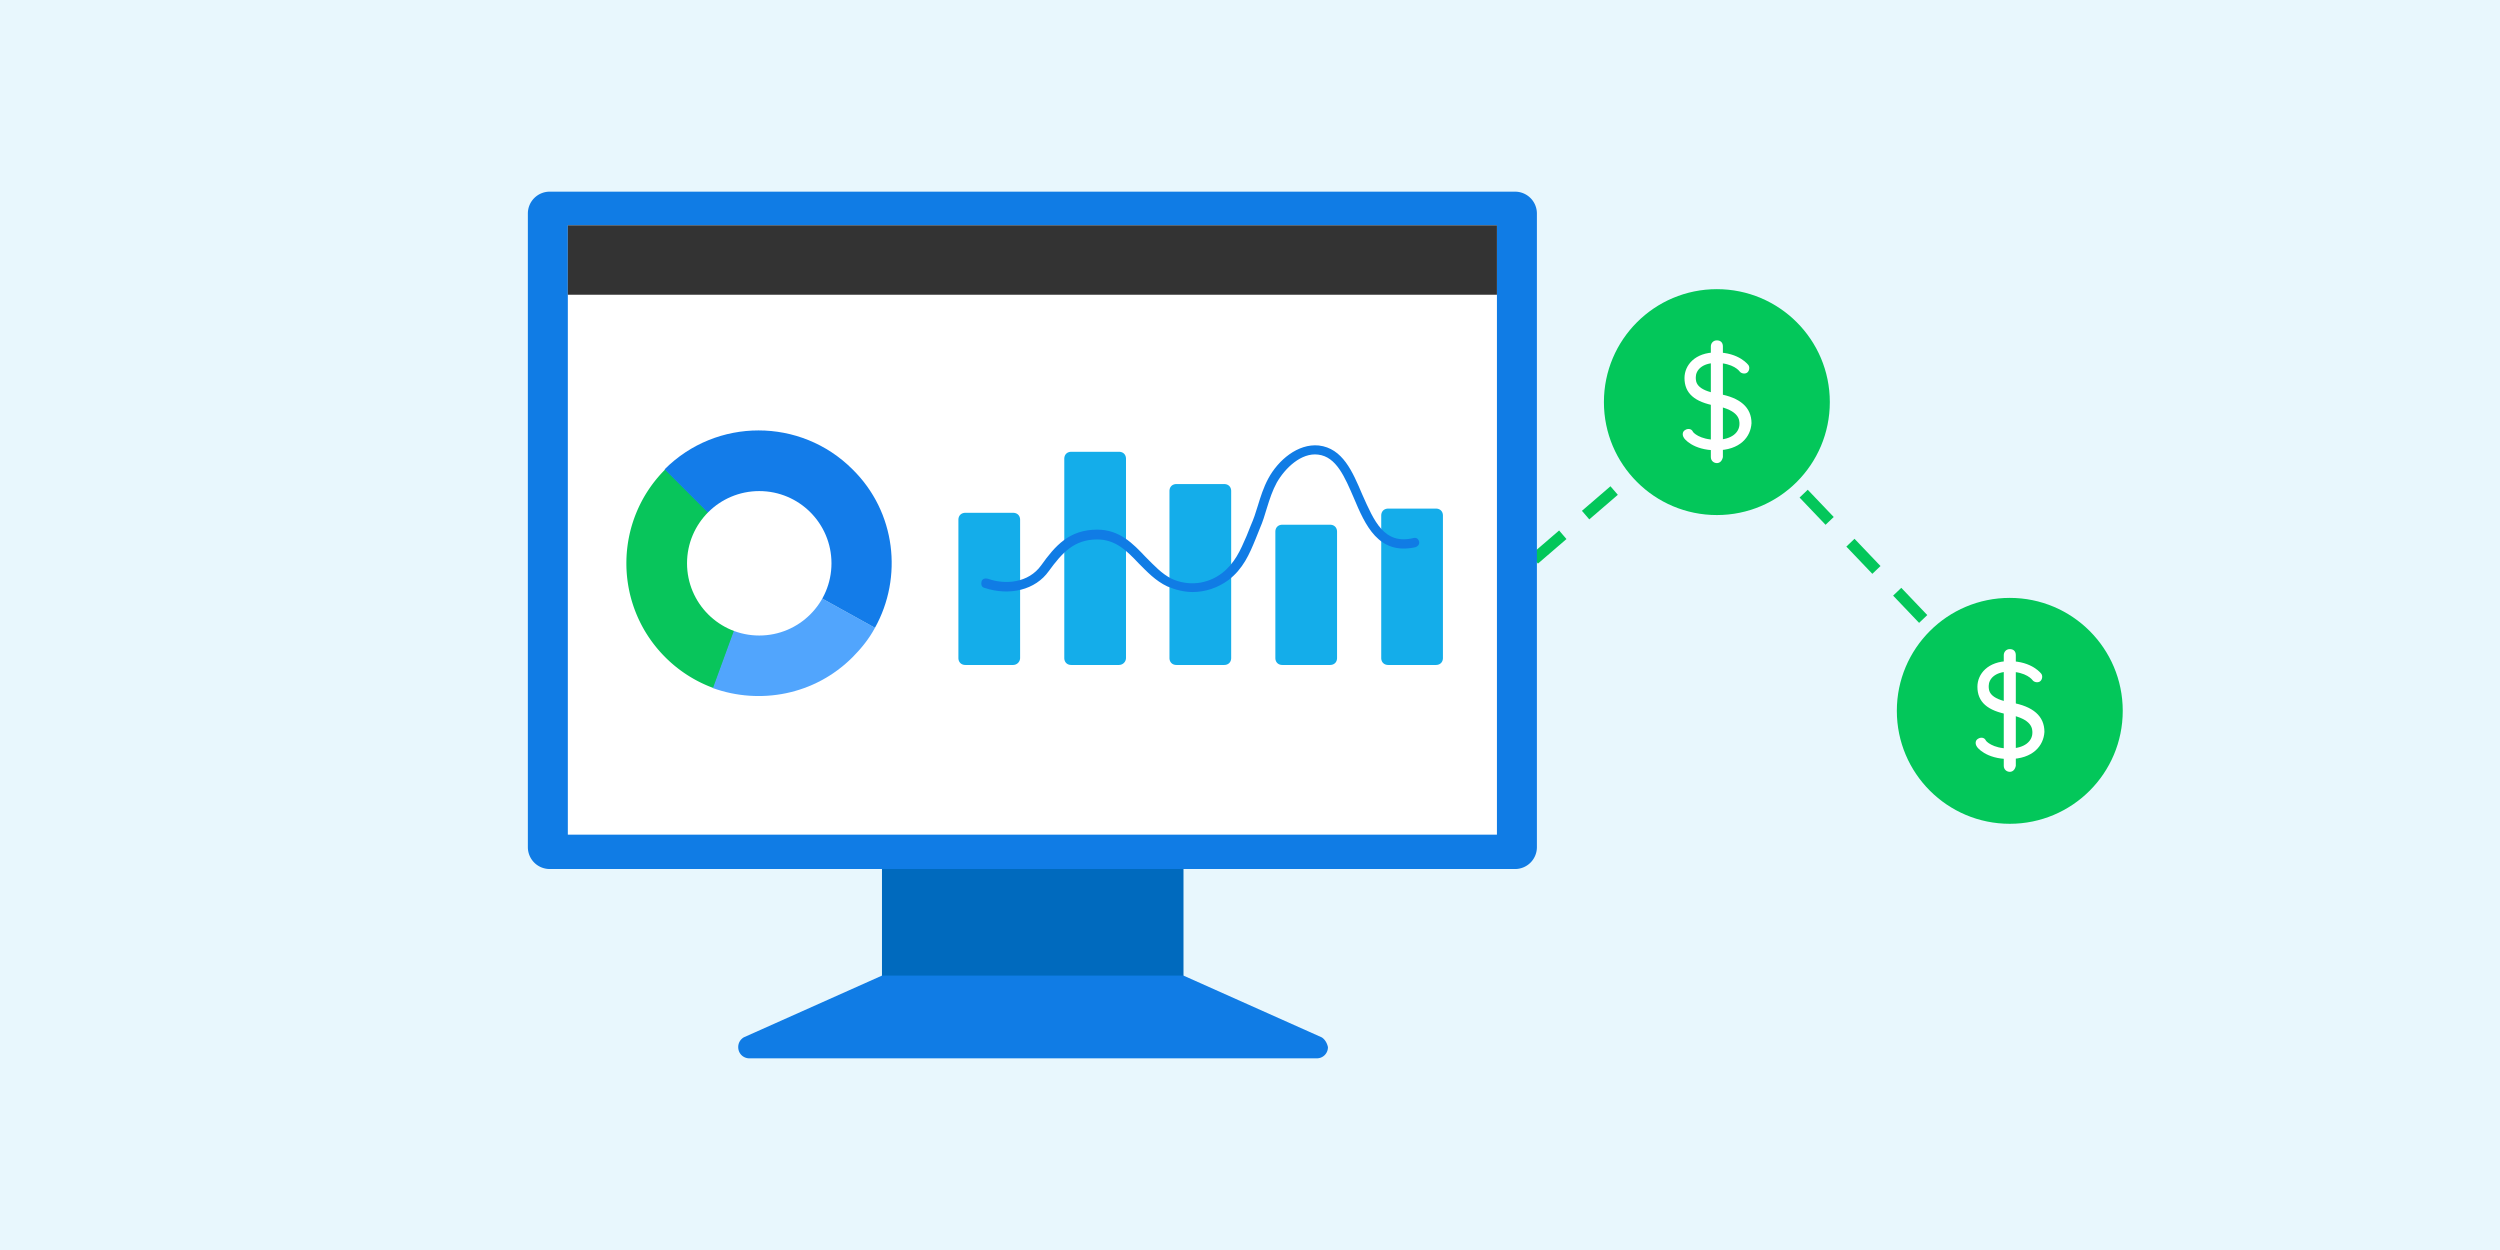<svg width="332" height="166" viewBox="0 0 332 166" xmlns="http://www.w3.org/2000/svg">
    <g fill="none" fill-rule="evenodd">
        <path fill="#FFF" fill-rule="nonzero" d="M0 0h332v166H0z"/>
        <path fill="#14ADEA" fill-rule="nonzero" opacity=".1" d="M0 0h332v166H0z"/>
        <path stroke="#03C75A" stroke-width="1.5" stroke-dasharray="5,4" d="m255.4 82.2-22.7-23.8M228 53.4l-34.5 29.7"/>
        <g transform="translate(213 38.4)" fill-rule="nonzero">
            <circle fill="#03C75A" cx="15" cy="15" r="15"/>
            <g fill="#FFF">
                <path d="M14.9 21.4c-3.1 0-4.3-1.6-4.3-1.7-.2-.3-.2-.8.2-1 .3-.2.8-.2 1 .2 0 .1.9 1.1 3.1 1.1 2.1 0 3.1-1 3.1-2.1 0-.5 0-1.8-3.1-2.4-2.9-.5-4.2-1.7-4.2-3.7 0-1.7 1.4-3.4 4.2-3.4 3.1 0 4.3 1.7 4.3 1.7.2.3.1.8-.2 1-.3.2-.8.1-1-.2 0 0-.8-1.1-3.1-1.1-1.9 0-2.7 1-2.7 1.9 0 .6 0 1.7 3 2.2 2.9.5 4.4 1.8 4.4 3.9-.1 1.8-1.5 3.6-4.7 3.6z"/>
                <path d="M15 23.1c-.4 0-.8-.3-.8-.8V7.6c0-.4.3-.8.8-.8s.8.3.8.8v14.7c-.1.5-.4.8-.8.8z"/>
            </g>
        </g>
        <g transform="translate(251.9 79.4)" fill-rule="nonzero">
            <circle fill="#03C75A" cx="15" cy="15" r="15"/>
            <g fill="#FFF">
                <path d="M14.9 21.4c-3.1 0-4.3-1.6-4.3-1.7-.2-.3-.2-.8.2-1 .3-.2.8-.2 1 .2 0 .1.9 1.1 3.1 1.1 2.1 0 3.1-1 3.1-2.1 0-.5 0-1.8-3.1-2.4-2.9-.5-4.2-1.7-4.2-3.7 0-1.7 1.4-3.4 4.2-3.4 3.1 0 4.3 1.7 4.3 1.7.2.3.1.8-.2 1-.3.2-.8.1-1-.2 0 0-.8-1.1-3.1-1.1-1.9 0-2.7 1-2.7 1.9 0 .6 0 1.7 3 2.2 2.9.5 4.4 1.8 4.4 3.9-.1 1.8-1.5 3.6-4.7 3.6z"/>
                <path d="M15 23.1c-.4 0-.8-.3-.8-.8V7.6c0-.4.3-.8.8-.8s.8.3.8.8v14.7c-.1.5-.4.8-.8.8z"/>
            </g>
        </g>
        <g fill-rule="nonzero">
            <path fill="#006ABE" d="M117.126 108.794h40.042v22.163h-40.042z"/>
            <path d="m175.512 137.755-18.345-8.195h-40.041l-18.345 8.195c-.466.28-.745.745-.745 1.303 0 .838.652 1.49 1.49 1.49h75.334a1.47 1.47 0 0 0 1.49-1.49c-.093-.465-.372-1.024-.838-1.303zM201.213 115.406H72.987a2.901 2.901 0 0 1-2.887-2.887V28.34a2.901 2.901 0 0 1 2.887-2.887h128.226a2.901 2.901 0 0 1 2.887 2.886v84.181a2.901 2.901 0 0 1-2.887 2.887z" fill="#107CE5"/>
            <path fill="#FFF" d="M75.408 29.922h123.384v80.92H75.408z"/>
            <path fill="#333" d="M75.408 29.922h123.384v9.219H75.408z"/>
            <g>
                <g fill="#14ADEA">
                    <path d="M134.54 88.308h-6.333c-.559 0-.931-.373-.931-.931V69.032c0-.559.372-.931.931-.931h6.332c.559 0 .931.372.931.931v18.345a.933.933 0 0 1-.93.93zM148.6 88.308h-6.332c-.559 0-.931-.373-.931-.931V60.93c0-.56.372-.932.931-.932h6.332c.56 0 .932.373.932.932v26.446a.933.933 0 0 1-.932.93zM162.568 88.308h-6.332c-.559 0-.931-.373-.931-.931V65.214c0-.559.372-.931.931-.931h6.332c.56 0 .932.372.932.931v22.163c0 .558-.373.93-.932.93zM176.63 88.308h-6.333c-.558 0-.93-.373-.93-.931V70.615c0-.559.372-.931.93-.931h6.333c.558 0 .93.372.93.931v16.762c0 .558-.372.93-.93.93zM190.69 88.308h-6.331c-.56 0-.932-.373-.932-.931V68.473c0-.558.373-.931.932-.931h6.332c.558 0 .93.373.93.931v18.904c0 .558-.372.93-.93.93z"/>
                </g>
                <path d="M158.378 78.623c-1.117 0-2.235-.279-3.352-.745-1.583-.745-2.7-1.955-3.818-3.073-1.583-1.676-3.073-3.166-5.494-3.166-3.073 0-4.656 1.77-6.426 4.19-1.769 2.515-5.214 3.353-8.567 2.236-.372-.093-.465-.466-.372-.838.093-.373.465-.466.838-.373 2.328.838 5.4.559 7.077-1.77 1.862-2.607 3.725-4.748 7.45-4.748 2.98 0 4.749 1.862 6.425 3.631 1.117 1.118 2.142 2.235 3.445 2.887 2.235 1.024 4.75.745 6.705-.745 1.676-1.304 2.421-2.98 3.26-4.935.185-.466.372-.931.558-1.397.372-.838.652-1.676.931-2.607.373-1.211.745-2.422 1.397-3.632 1.304-2.421 3.911-4.656 6.705-4.377 3.166.373 4.47 3.446 5.773 6.519 1.583 3.538 2.887 6.704 6.798 5.773.372-.093.652.093.745.466.093.372-.186.652-.466.745-4.935 1.117-6.704-2.98-8.194-6.519-1.21-2.793-2.328-5.494-4.75-5.773-2.234-.28-4.376 1.77-5.494 3.725-.558 1.024-.93 2.141-1.303 3.352-.28.931-.559 1.862-.931 2.7l-.56 1.397c-.837 2.049-1.675 4.004-3.63 5.494-1.398 1.025-3.074 1.583-4.75 1.583z" fill="#107CE5"/>
            </g>
            <g transform="translate(83.183 57.16)">
                <path d="M11.593 34.222a17.581 17.581 0 0 1-6.425-4.098c-6.89-6.89-6.89-18.065 0-24.956l12.478 12.478-6.053 16.576z" fill="#08C55B"/>
                <path d="M33.011 26.213c-.745 1.397-1.77 2.7-2.98 3.911-5.028 5.029-12.292 6.333-18.53 4.098l6.052-16.576 15.458 8.567z" fill="#51A5FD"/>
                <path d="m33.011 26.213-15.458-8.567L5.075 5.168c6.89-6.89 18.065-6.89 24.956 0 5.774 5.68 6.705 14.34 2.98 21.045z" fill="#137CE9"/>
                <circle fill="#FFF" cx="17.646" cy="17.646" r="9.591"/>
            </g>
        </g>
    </g>
</svg>
